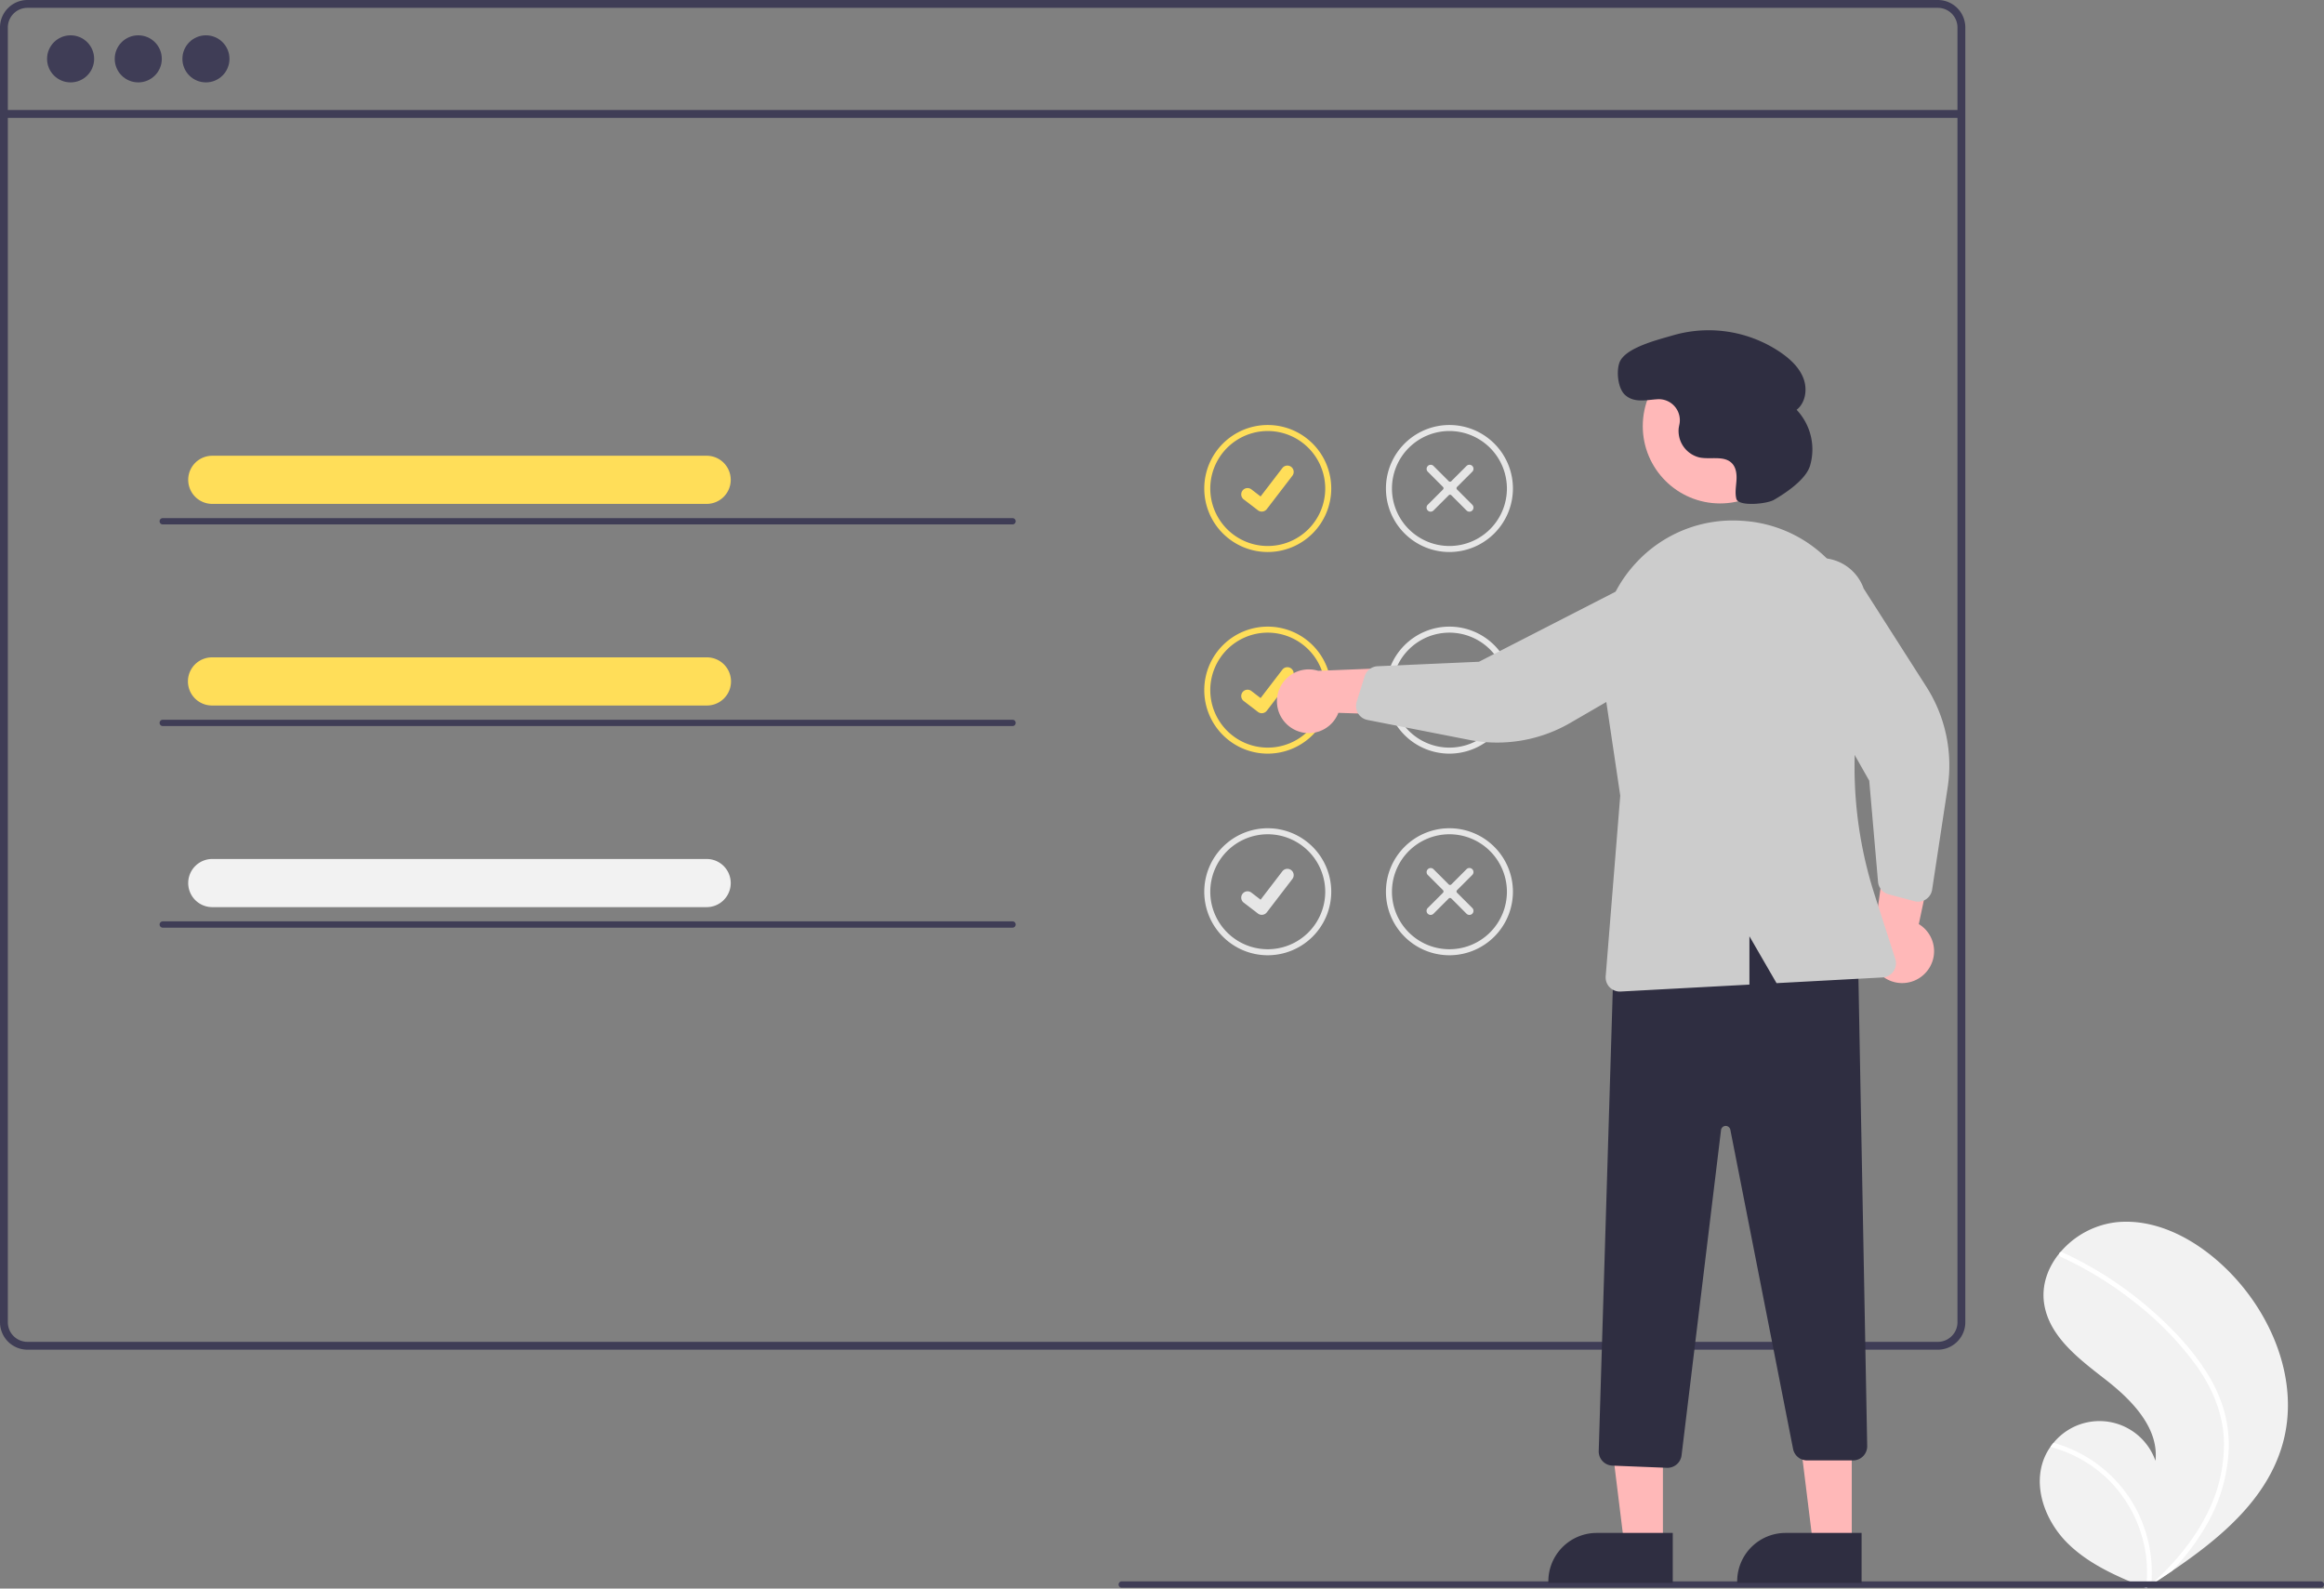 <svg xmlns="http://www.w3.org/2000/svg" width="738.418" height="504.651" data-name="Layer 1"><rect width="100%" height="100%" fill="#808080" stroke="none"/><path fill="#f2f2f2" d="M725.214 458.915c-5.052 17.527-19.804 29.796-35.192 40.218q-3.222 2.183-6.447 4.266c-.015.006-.03.02-.045.026-.103.067-.207.133-.303.2l-1.328.855.242.109s.237.126-.022.02c-.078-.033-.158-.062-.236-.094-8.939-3.605-18.037-7.476-24.888-14.23-7.106-7.014-11.26-18.015-7.411-27.228a17.592 17.592 0 0 1 1.905-3.42c.312-.446.648-.873.998-1.293a18.856 18.856 0 0 1 32.386 5.73c1.13-10.526-7.549-19.343-15.902-25.848-8.356-6.503-17.85-13.584-19.466-24.051-.902-5.824 1.123-11.468 4.812-15.999.114-.137.228-.275.346-.409a27.518 27.518 0 0 1 17.687-9.489c12.813-1.331 25.26 5.451 34.568 14.36 14.982 14.333 24.039 36.35 18.296 56.277Z"/><path fill="#fff" d="M701.13 435.991a46.78 46.78 0 0 1 5.604 12.361 40.62 40.62 0 0 1 1.404 11.997 52.044 52.044 0 0 1-6.816 23.684 74.903 74.903 0 0 1-11.3 15.1q-3.222 2.183-6.447 4.266c-.015.006-.03.02-.045.026-.103.067-.207.133-.303.2l-1.328.855s.48.235.22.129c-.078-.033-.158-.062-.236-.094a41.405 41.405 0 0 0-13.249-35.65 41.76 41.76 0 0 0-17.145-9.227c.312-.447.648-.874.998-1.294a43.296 43.296 0 0 1 7.147 2.704 42.424 42.424 0 0 1 19.182 18.494 43.374 43.374 0 0 1 4.722 23.801c.367-.333.735-.673 1.092-1.01 6.793-6.333 12.826-13.602 16.91-21.992a48.416 48.416 0 0 0 5.07-22.907c-.334-8.653-3.782-16.668-8.774-23.646a101.345 101.345 0 0 0-19.21-19.799 115.158 115.158 0 0 0-23.892-14.75.828.828 0 0 1-.417-1.063.704.704 0 0 1 .346-.409.613.613 0 0 1 .532.023c1.054.485 2.1.977 3.139 1.49a116.465 116.465 0 0 1 24.062 15.873c7.083 6.038 13.751 12.937 18.734 20.838Z"/><path fill="#3f3d56" d="M615.72 0h-607A8.728 8.728 0 0 0 0 8.72v411.32a8.728 8.728 0 0 0 8.72 8.72h607a8.712 8.712 0 0 0 6.63-3.06 2.046 2.046 0 0 0 .19-.24 8.167 8.167 0 0 0 1.25-2.11 8.507 8.507 0 0 0 .66-3.31V8.72A8.73 8.73 0 0 0 615.72 0Zm6.24 420.04a6.175 6.175 0 0 1-1.03 3.42 6.446 6.446 0 0 1-2.36 2.12 6.184 6.184 0 0 1-2.85.69h-607a6.238 6.238 0 0 1-6.23-6.23V8.72a6.238 6.238 0 0 1 6.23-6.23h607a6.24 6.24 0 0 1 6.24 6.23Z"/><path fill="#3f3d56" d="M1.243 34.949H623.2v2.493H1.243z"/><circle cx="22.432" cy="18.696" r="7.478" fill="#3f3d56"/><circle cx="43.932" cy="18.696" r="7.478" fill="#3f3d56"/><circle cx="65.433" cy="18.696" r="7.478" fill="#3f3d56"/><path fill="#ffde59" d="M402.812 175.36a20.174 20.174 0 1 1 20.174-20.174 20.197 20.197 0 0 1-20.174 20.175Zm0-38.436a18.262 18.262 0 1 0 18.262 18.262 18.283 18.283 0 0 0-18.262-18.262Z"/><path fill="#ffde59" d="M400.908 162.518a1.993 1.993 0 0 1-1.2-.399l-.02-.016-4.517-3.455a2.007 2.007 0 0 1 2.442-3.186l2.925 2.244 6.913-9.02a2.006 2.006 0 0 1 2.813-.37l-.042.06.044-.06a2.009 2.009 0 0 1 .371 2.813l-8.131 10.603a2.007 2.007 0 0 1-1.597.783Z" data-name="Path 395"/><path fill="#e6e6e6" d="M460.537 175.36a20.174 20.174 0 1 1 20.174-20.174 20.197 20.197 0 0 1-20.174 20.175Zm0-38.436a18.262 18.262 0 1 0 18.262 18.262 18.283 18.283 0 0 0-18.262-18.262Z"/><path fill="#e6e6e6" d="M467.799 162.167a1.293 1.293 0 0 1-1.826 0l-4.841-4.841a.576.576 0 0 0-.814 0l-4.841 4.84a1.291 1.291 0 0 1-1.827-1.826l4.841-4.84a.576.576 0 0 0 0-.814l-4.84-4.842a1.291 1.291 0 0 1 1.825-1.826l4.842 4.842a.576.576 0 0 0 .813 0l4.841-4.841a1.291 1.291 0 0 1 1.827 1.826l-4.841 4.84a.576.576 0 0 0 0 .815l4.84 4.84a1.293 1.293 0 0 1 0 1.827Z"/><path fill="#ffde59" d="M402.812 239.41a20.174 20.174 0 1 1 20.174-20.174 20.197 20.197 0 0 1-20.174 20.174Zm0-38.436a18.262 18.262 0 1 0 18.262 18.262 18.283 18.283 0 0 0-18.262-18.262Z"/><path fill="#ffde59" d="M400.908 226.567a1.993 1.993 0 0 1-1.2-.398l-.02-.016-4.517-3.455a2.007 2.007 0 0 1 2.442-3.186l2.925 2.243 6.913-9.019a2.006 2.006 0 0 1 2.813-.371l-.042.06.044-.06a2.009 2.009 0 0 1 .371 2.814l-8.131 10.603a2.007 2.007 0 0 1-1.597.783Z" data-name="Path 395"/><path fill="#e6e6e6" d="M460.537 239.41a20.174 20.174 0 1 1 20.174-20.174 20.197 20.197 0 0 1-20.174 20.174Zm0-38.436a18.262 18.262 0 1 0 18.262 18.262 18.283 18.283 0 0 0-18.262-18.262Z"/><path fill="#e6e6e6" d="M467.799 226.216a1.293 1.293 0 0 1-1.826 0l-4.841-4.84a.576.576 0 0 0-.814 0l-4.841 4.84a1.291 1.291 0 0 1-1.827-1.826l4.841-4.841a.576.576 0 0 0 0-.814l-4.84-4.841a1.291 1.291 0 0 1 1.825-1.826l4.842 4.841a.576.576 0 0 0 .813 0l4.841-4.84a1.291 1.291 0 0 1 1.827 1.825l-4.841 4.841a.576.576 0 0 0 0 .814l4.84 4.841a1.293 1.293 0 0 1 0 1.826Zm-64.987 77.244a20.174 20.174 0 1 1 20.174-20.174 20.197 20.197 0 0 1-20.174 20.174Zm0-38.437a18.262 18.262 0 1 0 18.262 18.263 18.283 18.283 0 0 0-18.262-18.263Z"/><path fill="#e6e6e6" d="M400.908 290.617a1.993 1.993 0 0 1-1.2-.399l-.02-.016-4.517-3.455a2.007 2.007 0 0 1 2.442-3.186l2.925 2.244 6.913-9.019a2.006 2.006 0 0 1 2.813-.371l-.042.06.044-.06a2.009 2.009 0 0 1 .371 2.813l-8.131 10.604a2.007 2.007 0 0 1-1.597.782Z" data-name="Path 395"/><path fill="#e6e6e6" d="M460.537 303.46a20.174 20.174 0 1 1 20.174-20.174 20.197 20.197 0 0 1-20.174 20.174Zm0-38.437a18.262 18.262 0 1 0 18.262 18.263 18.283 18.283 0 0 0-18.262-18.263Z"/><path fill="#e6e6e6" d="M467.799 290.266a1.293 1.293 0 0 1-1.826 0l-4.841-4.841a.576.576 0 0 0-.814 0l-4.841 4.84a1.291 1.291 0 0 1-1.827-1.826l4.841-4.84a.576.576 0 0 0 0-.814l-4.84-4.841a1.291 1.291 0 0 1 1.825-1.826l4.842 4.84a.576.576 0 0 0 .813 0l4.841-4.84a1.291 1.291 0 0 1 1.827 1.826l-4.841 4.841a.576.576 0 0 0 0 .814l4.84 4.84a1.293 1.293 0 0 1 0 1.827Z"/><path fill="#3f3d56" d="M737.418 504.356h-381a1 1 0 0 1 0-2h381a1 1 0 1 1 0 2Z"/><path fill="#ffb8b8" d="M410.659 231.442a10.056 10.056 0 0 0 14.588-4.995l35.715 1.189-9.702-15.834-32.428 1.299a10.11 10.11 0 0 0-8.173 18.34Zm201.374 77.36a10.056 10.056 0 0 0-2.363-15.238l7.425-34.955-17.288 6.78-4.4 32.154a10.11 10.11 0 0 0 16.626 11.259Zm-83.664 182.172-12.26-.001-5.832-47.288 18.094.001-.002 47.288z"/><path fill="#2f2e41" d="m531.495 502.858-39.53-.001v-.5a15.386 15.386 0 0 1 15.386-15.387h.001l24.144.001Z"/><path fill="#ffb8b8" d="m588.369 490.974-12.26-.001-5.832-47.288 18.094.001-.002 47.288z"/><path fill="#2f2e41" d="m591.495 502.858-39.53-.001v-.5a15.386 15.386 0 0 1 15.386-15.387h.001l24.144.001Zm-61.849-36.576-17.355-.695a4.514 4.514 0 0 1-4.318-4.633l4.89-160.38.32-.115c30.415-11.003 55.577-10.17 76.925 2.54l.239.143 2.929 156.202a4.5 4.5 0 0 1-4.5 4.585h-14.633a4.51 4.51 0 0 1-4.416-3.632l-19.935-101.409a1.5 1.5 0 0 0-2.961.11l-12.538 103.33a4.526 4.526 0 0 1-4.47 3.957 5.51 5.51 0 0 1-.177-.003Z"/><circle cx="546.529" cy="135.366" r="24.561" fill="#ffb8b8"/><path fill="#ccc" d="M431.063 225.638a4.506 4.506 0 0 1-.002-2.686l2.545-8.153a4.515 4.515 0 0 1 4.097-3.155l32.223-1.424 52.278-26.799a14.497 14.497 0 1 1 8.785 27.63l-32.038 18.583a46.374 46.374 0 0 1-32.195 5.397l-32.264-6.322a4.505 4.505 0 0 1-3-2.112 4.455 4.455 0 0 1-.43-.96Zm179.921 60.533a4.506 4.506 0 0 1-2.683.116l-8.254-2.195a4.515 4.515 0 0 1-3.327-3.959L593.924 248l-29.002-51.089a14.497 14.497 0 1 1 27.23-9.954l19.932 31.217a46.373 46.373 0 0 1 6.763 31.936l-4.94 32.504a4.505 4.505 0 0 1-1.983 3.088 4.455 4.455 0 0 1-.94.47Z"/><path fill="#ccc" d="M519.665 178.983a41.822 41.822 0 0 1 33.537-13.56q.616.039 1.227.087a41.734 41.734 0 0 1 30.16 16.646 42.362 42.362 0 0 1 7.525 34.145 132.361 132.361 0 0 0 3.497 67.876l6.588 20.459a4.499 4.499 0 0 1-4.042 5.872l-33.685 1.81-8.62-14.889v15.353l-40.94 2.201a4.067 4.067 0 0 1-.244.007 4.5 4.5 0 0 1-4.484-4.861l4.628-57.382-5.805-38.973a42.09 42.09 0 0 1 10.658-34.79Z"/><path fill="#2f2e41" d="M563.6 158.813c-2.275 1.309-11.263 2.176-11.903-.368l-.014-.056c-.446-1.864-.076-3.81.052-5.723s-.06-4.013-1.362-5.42c-2.428-2.62-6.747-1.231-10.258-1.894a8.664 8.664 0 0 1-6.74-9.253c.05-.397.128-.795.216-1.193a6.673 6.673 0 0 0-6.927-8.081c-3.548.203-7.378 1.278-10.313-1.35-2.27-2.033-2.824-7.323-1.827-10.202 1.677-4.838 12.414-7.37 17.102-8.763a40.62 40.62 0 0 1 34.43 5.65c2.962 2.086 5.727 4.709 6.99 8.105s.652 7.68-2.194 9.922a18.332 18.332 0 0 1 4.247 17.806c-1.406 4.53-8.115 8.872-11.5 10.82Z"/><path fill="#ffde59" d="M224.622 160.073H67.36a7.648 7.648 0 0 1 0-15.295h157.26a7.648 7.648 0 0 1 0 15.295Z"/><path fill="#3f3d56" d="M321.713 166.595h-270a1 1 0 0 1 0-2h270a1 1 0 0 1 0 2Z"/><path fill="#ffde59" d="M224.622 224.123H67.36a7.648 7.648 0 0 1 0-15.296h157.26a7.648 7.648 0 0 1 0 15.296Z"/><path fill="#3f3d56" d="M321.713 230.645h-270a1 1 0 0 1 0-2h270a1 1 0 0 1 0 2Z"/><path fill="#f2f2f2" d="M224.622 288.172H67.36a7.648 7.648 0 0 1 0-15.295h157.26a7.648 7.648 0 0 1 0 15.295Z"/><path fill="#3f3d56" d="M321.713 294.694h-270a1 1 0 1 1 0-2h270a1 1 0 0 1 0 2Z"/></svg>